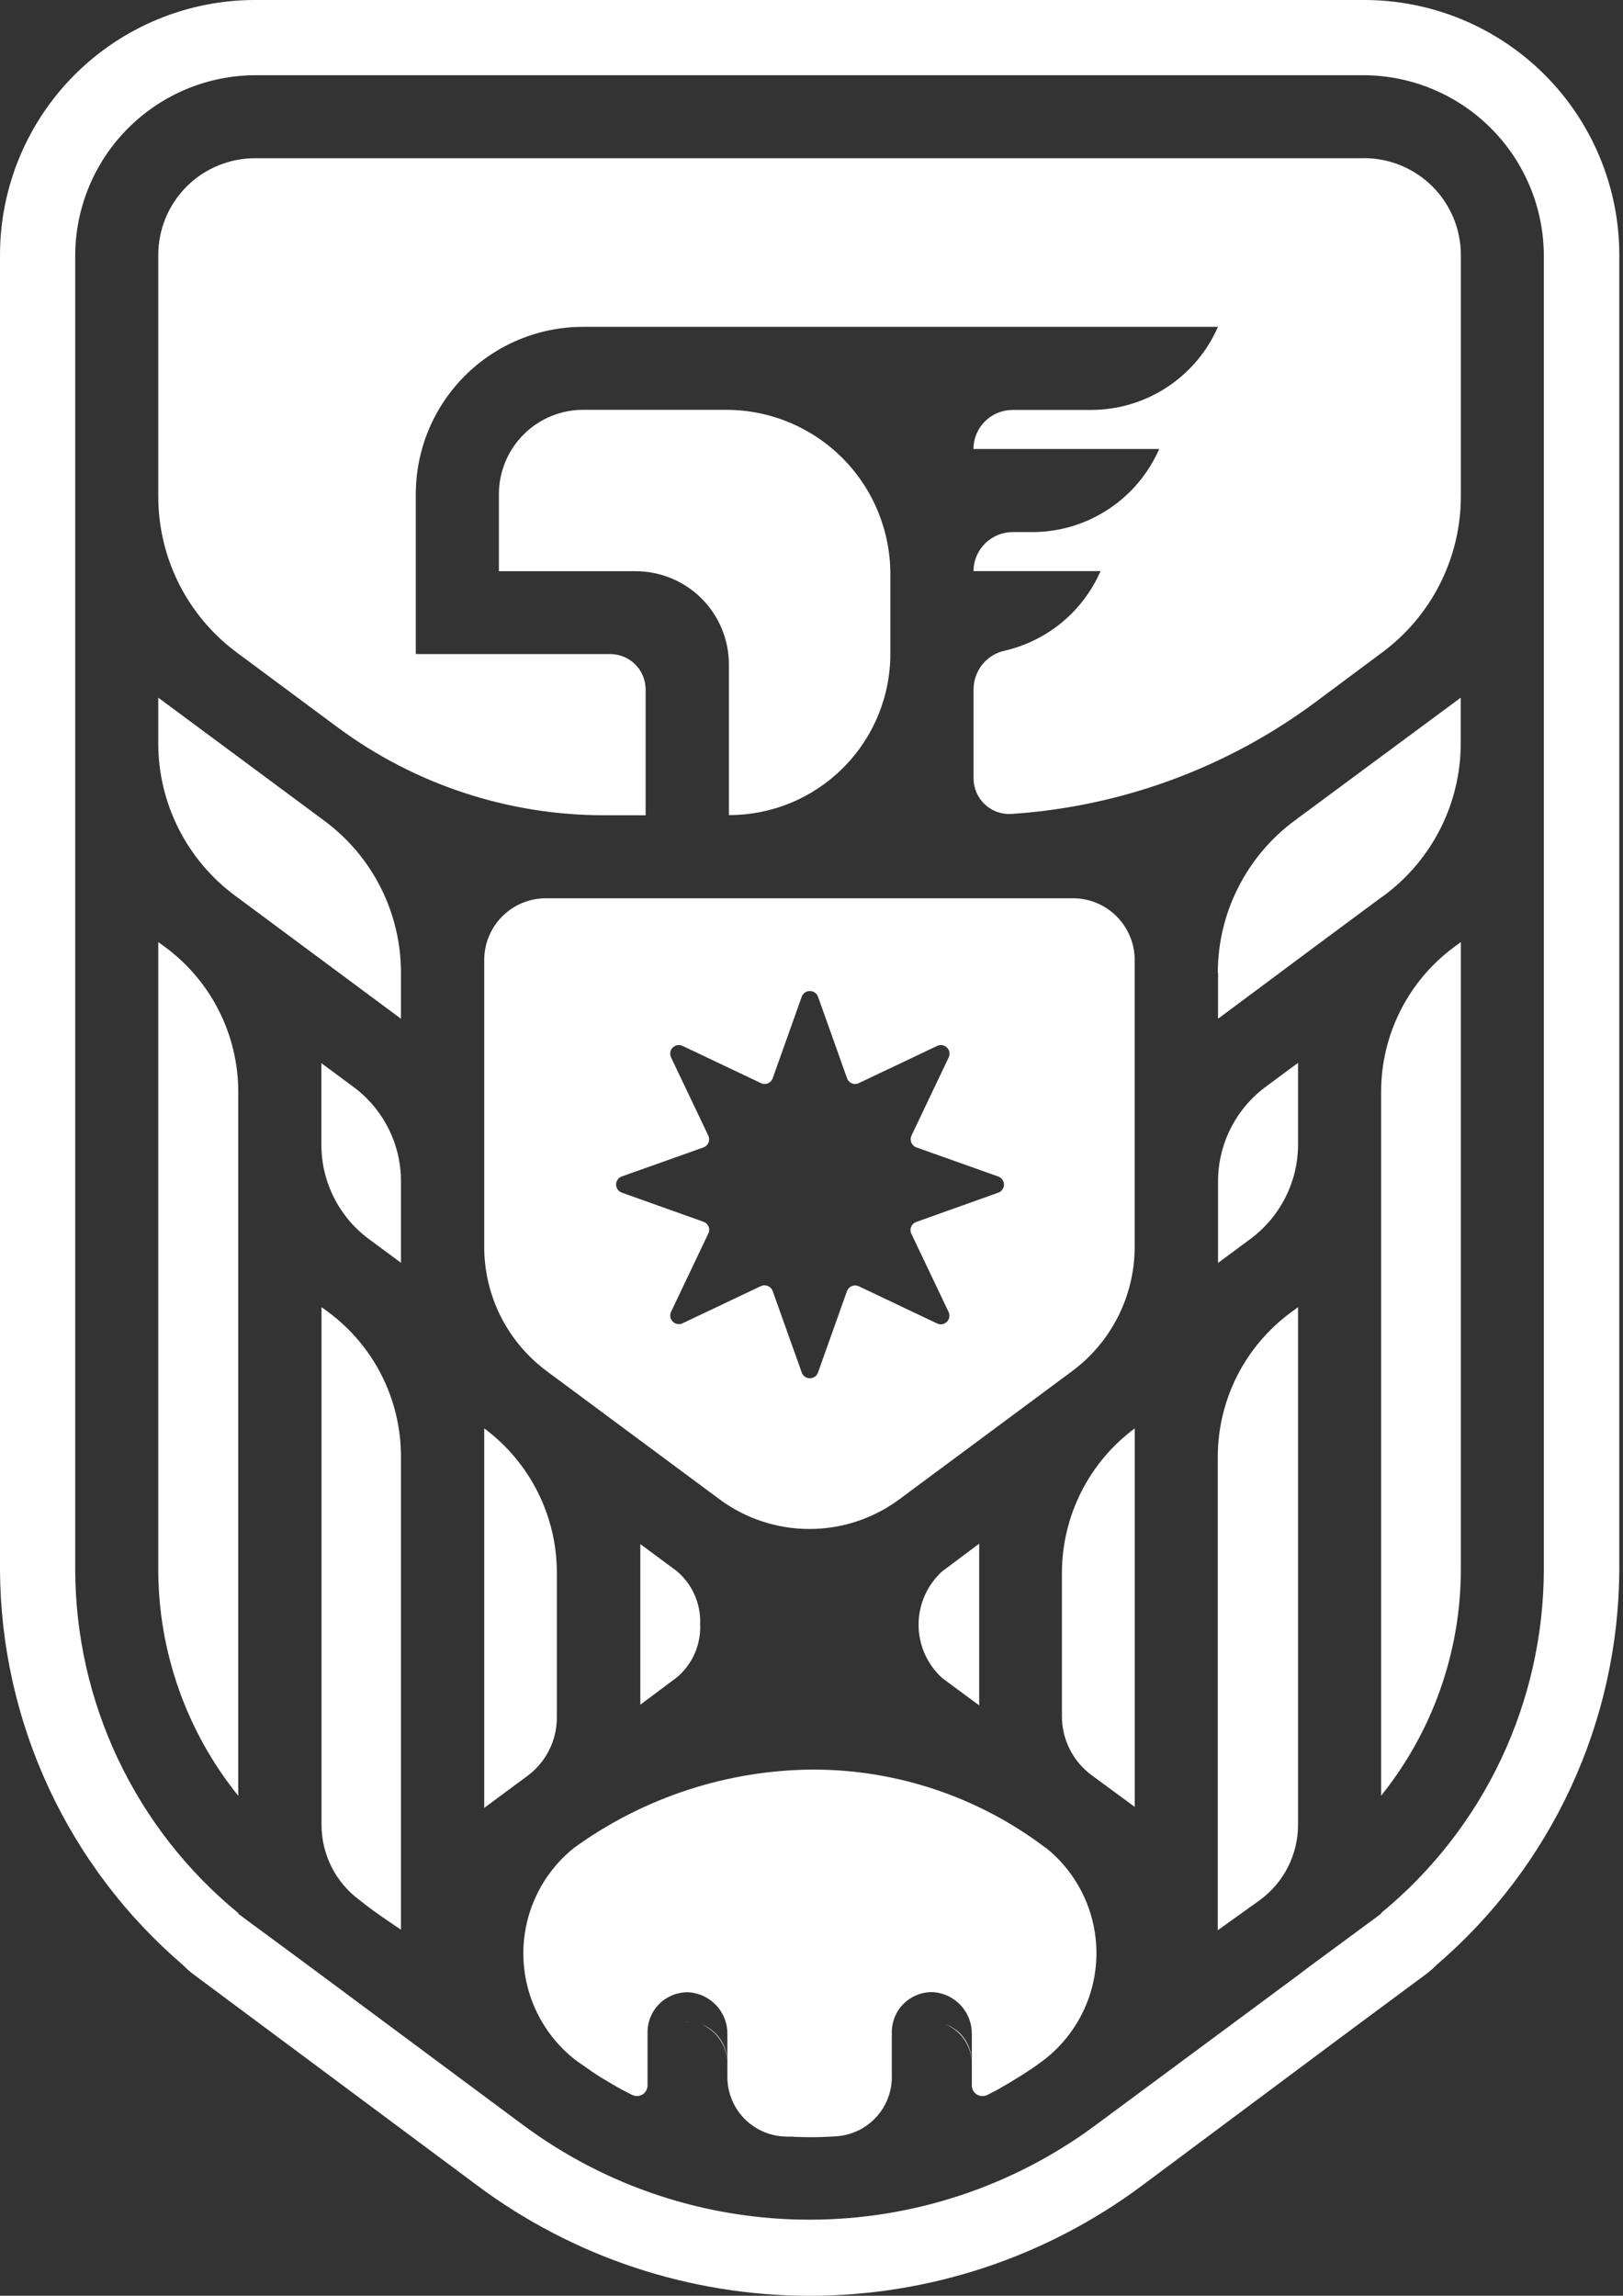 <?xml version="1.0" encoding="UTF-8"?>
<svg xmlns="http://www.w3.org/2000/svg" width="41" height="58" viewBox="0 0 41 58" fill="none">
  <rect x="0" y="0" width="41" height="58" fill="#333333" stroke="none"/>
  <g clip-path="url(#clip0_1352_3559)">
    <path d="M23.878 51.14C24.061 51.215 24.219 51.338 24.337 51.497C24.454 51.655 24.526 51.843 24.544 52.04C24.536 51.84 24.468 51.648 24.35 51.487C24.231 51.326 24.067 51.205 23.878 51.14Z" fill="white"></path>
    <path d="M26.408 46.679C24.717 45.398 22.653 44.705 20.531 44.707C18.366 44.722 16.259 45.412 14.505 46.682C14.103 47.003 13.778 47.411 13.556 47.875C13.334 48.339 13.219 48.847 13.221 49.362C13.222 49.876 13.34 50.384 13.566 50.846C13.791 51.309 14.118 51.715 14.522 52.033C14.579 52.077 14.637 52.117 14.698 52.158C14.759 52.199 14.813 52.239 14.874 52.28C14.92 52.316 14.969 52.35 15.019 52.38C15.076 52.421 15.134 52.454 15.191 52.491L15.343 52.582L15.566 52.714C15.666 52.771 15.776 52.829 15.884 52.883L15.962 52.924C15.969 52.924 15.972 52.931 15.979 52.931C16.02 52.95 16.064 52.958 16.109 52.954C16.154 52.951 16.197 52.937 16.235 52.913C16.272 52.889 16.303 52.855 16.325 52.816C16.346 52.777 16.358 52.733 16.358 52.688V51.344C16.358 51.207 16.385 51.071 16.439 50.945C16.493 50.819 16.572 50.706 16.671 50.611C16.771 50.517 16.888 50.444 17.017 50.396C17.145 50.349 17.282 50.328 17.419 50.335C17.684 50.358 17.93 50.48 18.107 50.678C18.285 50.875 18.381 51.133 18.375 51.398V52.087C18.376 52.072 18.376 52.058 18.375 52.043C18.375 52.077 18.375 52.111 18.375 52.143V52.467C18.373 52.835 18.507 53.191 18.749 53.467C18.992 53.743 19.328 53.921 19.693 53.967C19.713 53.971 19.733 53.973 19.754 53.974H19.764C19.805 53.974 19.845 53.981 19.886 53.981C19.907 53.983 19.929 53.983 19.95 53.981C20.004 53.981 20.05 53.981 20.109 53.988C20.224 53.988 20.335 53.995 20.45 53.995C20.68 53.995 20.913 53.988 21.143 53.971C21.166 53.97 21.189 53.968 21.211 53.964C21.576 53.919 21.913 53.742 22.156 53.465C22.399 53.189 22.532 52.832 22.529 52.464V51.34C22.529 51.203 22.557 51.068 22.611 50.942C22.665 50.816 22.744 50.702 22.843 50.608C22.942 50.514 23.06 50.44 23.188 50.393C23.316 50.345 23.453 50.324 23.59 50.331C23.855 50.353 24.102 50.476 24.28 50.673C24.458 50.87 24.555 51.128 24.55 51.394V52.687C24.55 52.732 24.561 52.776 24.582 52.816C24.604 52.855 24.635 52.889 24.672 52.913C24.71 52.938 24.753 52.952 24.798 52.956C24.843 52.959 24.888 52.951 24.929 52.933C24.936 52.933 24.939 52.933 24.946 52.926L25.024 52.885C25.124 52.834 25.224 52.785 25.315 52.726C25.325 52.726 25.332 52.719 25.342 52.712C25.42 52.668 25.494 52.624 25.565 52.58C25.734 52.48 25.9 52.374 26.065 52.263C26.173 52.189 26.281 52.111 26.386 52.033L26.41 52.013C26.812 51.694 27.136 51.288 27.359 50.826C27.582 50.364 27.698 49.857 27.698 49.344C27.698 48.831 27.582 48.324 27.359 47.862C27.136 47.4 26.812 46.994 26.41 46.675L26.408 46.679Z" fill="white"></path>
    <path d="M17.707 51.14C17.889 51.215 18.047 51.338 18.164 51.497C18.281 51.656 18.352 51.843 18.369 52.04C18.361 51.841 18.293 51.649 18.175 51.489C18.058 51.328 17.894 51.207 17.707 51.14Z" fill="white"></path>
    <path d="M14.067 43.389V39.733C14.067 39.024 13.901 38.325 13.582 37.692C13.264 37.059 12.801 36.509 12.232 36.087V45.675L13.332 44.861C13.561 44.69 13.746 44.468 13.874 44.212C14.002 43.956 14.068 43.675 14.067 43.389Z" fill="white"></path>
    <path d="M8.929 27.46L8.118 26.86V28.923C8.119 29.386 8.227 29.842 8.436 30.256C8.644 30.669 8.946 31.028 9.318 31.303L10.129 31.903V29.844C10.13 29.381 10.021 28.924 9.813 28.51C9.604 28.096 9.302 27.736 8.929 27.46Z" fill="white"></path>
    <path d="M17.21 51.086C17.278 51.075 17.347 51.072 17.416 51.075C17.398 51.074 17.38 51.074 17.362 51.075C17.311 51.074 17.26 51.077 17.21 51.086Z" fill="white"></path>
    <path d="M8.298 33.152L8.122 33.024V46.104C8.123 46.474 8.21 46.839 8.376 47.169C8.543 47.498 8.785 47.785 9.082 48.004C9.302 48.183 9.565 48.369 9.771 48.51C9.977 48.651 10.129 48.753 10.129 48.753V36.798C10.129 36.09 9.964 35.391 9.646 34.758C9.328 34.125 8.867 33.575 8.298 33.152Z" fill="white"></path>
    <path d="M4.184 23.936L3.998 23.801V39.658C4.001 41.736 4.714 43.752 6.019 45.37V27.582C6.018 26.873 5.852 26.174 5.533 25.541C5.215 24.909 4.753 24.359 4.184 23.936Z" fill="white"></path>
    <path d="M24.736 43.085V39L23.8 39.7C23.613 39.871 23.463 40.079 23.36 40.311C23.258 40.543 23.205 40.793 23.205 41.047C23.205 41.301 23.258 41.551 23.36 41.783C23.463 42.015 23.613 42.223 23.8 42.394L24.736 43.085Z" fill="white"></path>
    <path d="M8.192 20.735L3.998 17.626V18.781C3.998 19.528 4.173 20.264 4.509 20.931C4.845 21.598 5.332 22.178 5.931 22.623L10.085 25.705L10.129 25.739V24.577C10.13 23.83 9.954 23.093 9.618 22.425C9.282 21.758 8.793 21.179 8.192 20.735Z" fill="white"></path>
    <path d="M17.687 41.039C17.698 40.783 17.65 40.529 17.547 40.294C17.444 40.06 17.288 39.853 17.092 39.689L16.176 39.01V43.068L17.092 42.383C17.288 42.22 17.444 42.014 17.547 41.781C17.651 41.547 17.698 41.294 17.687 41.039Z" fill="white"></path>
    <path d="M34.89 27.575V45.367C36.189 43.75 36.899 41.74 36.904 39.667V23.801L36.725 23.933C36.156 24.355 35.694 24.904 35.376 25.536C35.057 26.169 34.891 26.867 34.89 27.575Z" fill="white"></path>
    <path d="M30.77 24.574V25.735L30.787 25.725L32.787 24.236L33.267 23.878L34.886 22.678L34.964 22.624C35.565 22.178 36.052 21.599 36.389 20.931C36.725 20.264 36.901 19.526 36.901 18.779V17.626L32.701 20.735C32.102 21.18 31.614 21.758 31.278 22.425C30.941 23.091 30.765 23.827 30.764 24.574H30.77Z" fill="white"></path>
    <path d="M30.77 29.843V31.907L31.591 31.299C31.963 31.022 32.265 30.663 32.473 30.249C32.682 29.835 32.791 29.379 32.791 28.916V26.852L31.97 27.46C31.598 27.737 31.296 28.096 31.088 28.51C30.879 28.924 30.771 29.38 30.77 29.843Z" fill="white"></path>
    <path d="M34.457 1.94051e-06H6.449C5.603 -0.001 4.764 0.165 3.982 0.489C3.2 0.812 2.489 1.286 1.89 1.885C1.291 2.483 0.816 3.193 0.492 3.975C0.168 4.757 0 5.595 0 6.441L0 39.661C0.009 41.563 0.428 43.441 1.229 45.167C2.03 46.893 3.193 48.426 4.64 49.661C4.716 49.741 4.798 49.814 4.887 49.88L12.069 55.224C14.494 57.029 17.437 58.003 20.461 58.002C23.484 58.001 26.426 57.024 28.85 55.217L33.926 51.432L34.226 51.209L36.026 49.875C36.118 49.807 36.204 49.731 36.283 49.649C37.724 48.414 38.883 46.883 39.681 45.161C40.479 43.438 40.897 41.564 40.907 39.666V6.441C40.907 5.595 40.739 4.757 40.415 3.975C40.091 3.194 39.616 2.483 39.017 1.885C38.419 1.287 37.708 0.813 36.926 0.489C36.144 0.166 35.306 -0 34.46 1.94051e-06H34.457ZM39 39.665C38.995 41.323 38.624 42.959 37.914 44.458C37.203 45.956 36.171 47.278 34.89 48.331V48.348L33.068 49.692L32.787 49.905L27.677 53.69C25.586 55.242 23.051 56.079 20.448 56.079C17.844 56.079 15.309 55.242 13.218 53.69L7.763 49.638L6.441 48.662C6.433 48.655 6.424 48.65 6.414 48.645L6.014 48.345V48.328C4.732 47.276 3.698 45.952 2.986 44.453C2.275 42.955 1.904 41.317 1.9 39.658V6.462C1.901 5.251 2.383 4.09 3.24 3.235C4.097 2.379 5.258 1.899 6.469 1.9H34.433C35.643 1.9 36.804 2.381 37.66 3.236C38.517 4.092 38.998 5.252 39 6.462V39.665Z" fill="white"></path>
    <path d="M34.453 3.997H6.445C6.124 3.997 5.806 4.06 5.509 4.183C5.212 4.305 4.942 4.485 4.715 4.712C4.488 4.939 4.308 5.209 4.185 5.505C4.062 5.802 3.998 6.12 3.998 6.441V12.541C3.998 13.309 4.177 14.065 4.522 14.751C4.867 15.436 5.368 16.031 5.985 16.488L8.533 18.379C10.479 19.82 12.837 20.598 15.259 20.597H16.31V17.42C16.31 17.183 16.216 16.956 16.049 16.788C15.882 16.62 15.655 16.526 15.418 16.525H10.504V12.481C10.505 11.926 10.614 11.376 10.827 10.863C11.04 10.351 11.352 9.885 11.745 9.493C12.138 9.1 12.605 8.789 13.118 8.577C13.631 8.365 14.181 8.257 14.736 8.257H30.768L30.714 8.375C30.428 8.969 29.98 9.47 29.422 9.821C28.864 10.171 28.218 10.357 27.559 10.357H25.581C25.451 10.357 25.323 10.382 25.203 10.432C25.083 10.481 24.974 10.553 24.882 10.645C24.79 10.737 24.717 10.845 24.667 10.965C24.617 11.085 24.591 11.213 24.591 11.343H29.286L29.229 11.461C28.943 12.055 28.496 12.556 27.938 12.906C27.38 13.257 26.735 13.443 26.076 13.443H25.583C25.453 13.443 25.325 13.468 25.205 13.518C25.085 13.567 24.976 13.639 24.884 13.731C24.792 13.823 24.719 13.931 24.669 14.051C24.619 14.171 24.593 14.299 24.593 14.429H27.804L27.747 14.547C27.52 15.019 27.19 15.434 26.781 15.761C26.372 16.088 25.895 16.32 25.385 16.438C25.163 16.485 24.964 16.607 24.82 16.782C24.677 16.958 24.597 17.177 24.594 17.404V19.669C24.595 19.791 24.62 19.912 24.669 20.024C24.717 20.136 24.788 20.237 24.877 20.321C24.966 20.404 25.071 20.469 25.185 20.511C25.3 20.553 25.422 20.571 25.544 20.564C28.317 20.382 30.98 19.406 33.213 17.752L34.913 16.486C35.53 16.03 36.032 15.435 36.378 14.749C36.723 14.064 36.904 13.307 36.904 12.539V6.439C36.903 5.79 36.644 5.168 36.185 4.71C35.725 4.252 35.103 3.995 34.454 3.995L34.453 3.997Z" fill="white"></path>
    <path d="M22.492 16.518V14.499C22.491 13.4 22.054 12.345 21.277 11.568C20.499 10.791 19.445 10.354 18.345 10.354H14.735C14.455 10.353 14.178 10.408 13.919 10.515C13.661 10.622 13.426 10.779 13.228 10.977C13.03 11.175 12.873 11.41 12.766 11.668C12.658 11.927 12.603 12.204 12.603 12.483V14.431H16.057C16.366 14.431 16.672 14.492 16.958 14.61C17.244 14.728 17.503 14.901 17.722 15.12C17.941 15.338 18.114 15.597 18.233 15.883C18.352 16.168 18.413 16.474 18.413 16.784V20.593C18.948 20.594 19.479 20.489 19.974 20.285C20.469 20.08 20.918 19.78 21.297 19.401C21.676 19.023 21.976 18.573 22.181 18.079C22.387 17.584 22.492 17.054 22.492 16.518Z" fill="white"></path>
    <path d="M27.103 22.694H13.793C13.588 22.694 13.385 22.734 13.195 22.812C13.006 22.891 12.834 23.006 12.689 23.151C12.544 23.296 12.429 23.468 12.351 23.657C12.272 23.846 12.232 24.049 12.232 24.254V31.499C12.232 32.111 12.375 32.714 12.65 33.261C12.926 33.807 13.325 34.281 13.817 34.645L18.177 37.879C18.834 38.366 19.63 38.629 20.448 38.629C21.266 38.629 22.062 38.366 22.719 37.879L27.079 34.645C27.571 34.281 27.97 33.807 28.245 33.261C28.521 32.714 28.664 32.111 28.664 31.499V24.254C28.664 24.049 28.624 23.846 28.545 23.657C28.467 23.468 28.352 23.296 28.207 23.151C28.062 23.006 27.89 22.891 27.7 22.812C27.511 22.734 27.308 22.694 27.103 22.694ZM25.21 30.135L23.148 30.871C23.119 30.881 23.092 30.897 23.07 30.918C23.047 30.939 23.03 30.965 23.018 30.993C23.006 31.021 23 31.052 23.001 31.083C23.002 31.113 23.009 31.144 23.023 31.171L23.963 33.146C23.982 33.187 23.988 33.233 23.981 33.277C23.973 33.321 23.952 33.362 23.92 33.394C23.888 33.426 23.847 33.447 23.803 33.455C23.758 33.462 23.713 33.456 23.672 33.436L21.695 32.497C21.667 32.484 21.637 32.477 21.607 32.476C21.576 32.476 21.545 32.481 21.517 32.493C21.489 32.505 21.463 32.523 21.442 32.545C21.421 32.567 21.405 32.593 21.395 32.622L20.665 34.674C20.65 34.717 20.622 34.754 20.585 34.781C20.549 34.807 20.504 34.821 20.459 34.821C20.414 34.821 20.369 34.807 20.332 34.781C20.296 34.754 20.268 34.717 20.253 34.674L19.52 32.618C19.509 32.59 19.493 32.563 19.472 32.541C19.451 32.519 19.425 32.502 19.397 32.49C19.369 32.478 19.339 32.473 19.308 32.473C19.278 32.474 19.248 32.481 19.22 32.493L17.243 33.432C17.202 33.452 17.157 33.458 17.112 33.45C17.068 33.443 17.027 33.422 16.995 33.39C16.963 33.358 16.942 33.317 16.934 33.273C16.927 33.229 16.933 33.183 16.952 33.142L17.892 31.167C17.906 31.14 17.914 31.11 17.915 31.079C17.916 31.049 17.911 31.018 17.9 30.989C17.888 30.961 17.87 30.935 17.848 30.914C17.826 30.893 17.799 30.877 17.77 30.867L15.708 30.131C15.666 30.116 15.629 30.089 15.603 30.052C15.577 30.015 15.563 29.972 15.563 29.927C15.563 29.882 15.577 29.838 15.603 29.802C15.629 29.765 15.666 29.737 15.708 29.722L17.77 28.989C17.799 28.979 17.825 28.963 17.847 28.942C17.869 28.921 17.887 28.895 17.898 28.867C17.91 28.838 17.915 28.808 17.914 28.777C17.913 28.747 17.905 28.717 17.892 28.689L16.952 26.714C16.933 26.674 16.927 26.628 16.934 26.584C16.942 26.539 16.963 26.498 16.995 26.467C17.027 26.435 17.068 26.414 17.112 26.406C17.157 26.399 17.202 26.405 17.243 26.424L19.22 27.363C19.247 27.377 19.277 27.384 19.308 27.385C19.338 27.387 19.369 27.381 19.397 27.369C19.426 27.358 19.451 27.341 19.472 27.319C19.493 27.297 19.51 27.27 19.52 27.241L20.253 25.182C20.268 25.14 20.296 25.103 20.333 25.077C20.37 25.052 20.414 25.038 20.459 25.038C20.504 25.038 20.548 25.052 20.585 25.077C20.622 25.103 20.65 25.14 20.665 25.182L21.398 27.241C21.408 27.27 21.424 27.297 21.445 27.319C21.466 27.341 21.492 27.359 21.52 27.37C21.549 27.382 21.579 27.387 21.61 27.386C21.64 27.385 21.671 27.377 21.698 27.363L23.675 26.424C23.716 26.405 23.761 26.399 23.806 26.406C23.85 26.414 23.891 26.435 23.923 26.467C23.955 26.498 23.976 26.539 23.984 26.584C23.991 26.628 23.985 26.674 23.966 26.714L23.026 28.689C23.013 28.717 23.006 28.747 23.006 28.778C23.005 28.808 23.011 28.838 23.023 28.867C23.034 28.895 23.052 28.92 23.074 28.942C23.096 28.963 23.122 28.979 23.151 28.989L25.213 29.722C25.256 29.737 25.294 29.765 25.321 29.802C25.348 29.839 25.362 29.884 25.362 29.93C25.361 29.976 25.347 30.02 25.319 30.057C25.292 30.094 25.254 30.122 25.21 30.135Z" fill="white"></path>
    <path d="M26.826 39.733V43.369C26.827 43.655 26.894 43.937 27.023 44.192C27.151 44.448 27.337 44.67 27.566 44.841L28.666 45.651V36.087C28.097 36.509 27.634 37.059 27.314 37.692C26.995 38.325 26.828 39.024 26.826 39.733Z" fill="white"></path>
    <path d="M30.763 36.812V48.767L31.831 48.001C32.129 47.782 32.371 47.496 32.538 47.166C32.704 46.836 32.791 46.471 32.791 46.101V33.024L32.598 33.166C32.029 33.589 31.566 34.138 31.247 34.771C30.929 35.404 30.763 36.104 30.763 36.812Z" fill="white"></path>
  </g>
  <defs>
    <clipPath id="clip0_1352_3559">
      <rect width="41" height="58" fill="white"></rect>
    </clipPath>
  </defs>
</svg>
